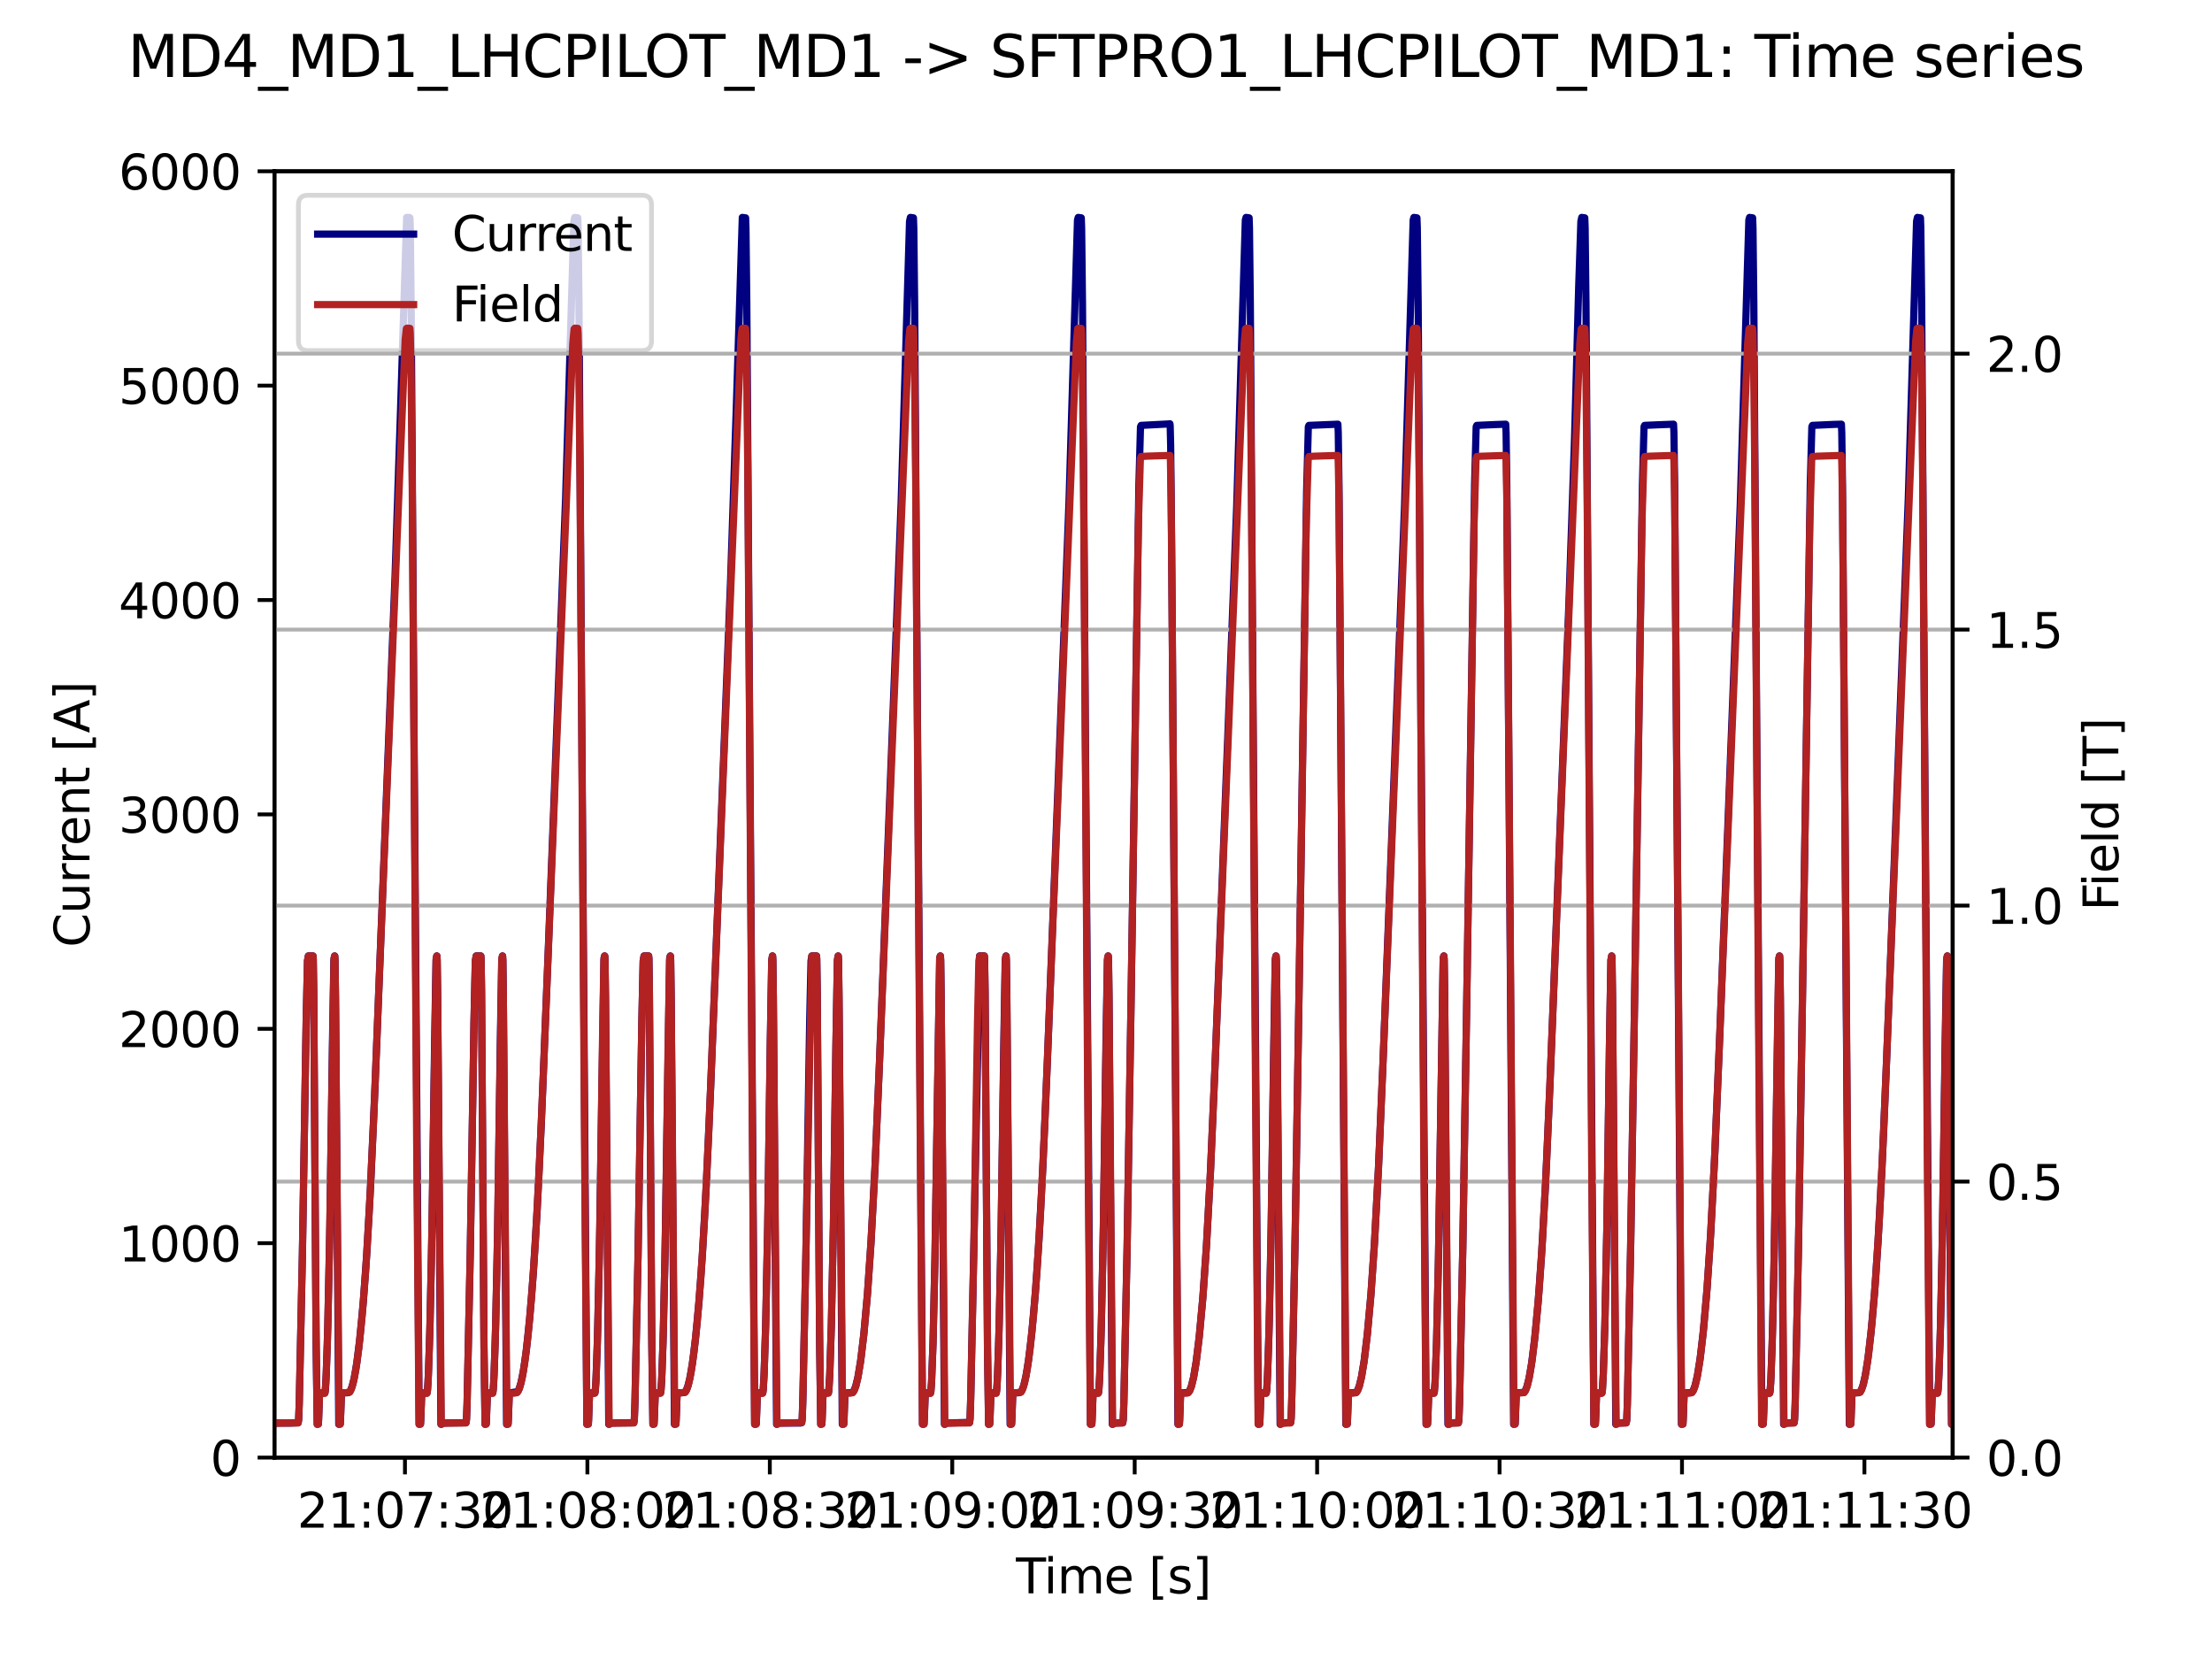 <?xml version="1.0" encoding="utf-8" standalone="no"?>
<!DOCTYPE svg PUBLIC "-//W3C//DTD SVG 1.1//EN"
  "http://www.w3.org/Graphics/SVG/1.1/DTD/svg11.dtd">
<svg xmlns:xlink="http://www.w3.org/1999/xlink" width="460.8pt" height="345.6pt" viewBox="0 0 460.8 345.6" xmlns="http://www.w3.org/2000/svg" version="1.1">
 <defs>
  <style type="text/css">*{stroke-linejoin: round; stroke-linecap: butt}</style>
 </defs>
 <g id="figure_1">
  <g id="patch_1">
   <path d="M 0 345.6 
L 460.8 345.6 
L 460.8 0 
L 0 0 
z
" style="fill: #ffffff"/>
  </g>
  <g id="axes_1">
   <g id="patch_2">
    <path d="M 57.17 303.64 
L 406.78 303.64 
L 406.78 35.676 
L 57.17 35.676 
z
" style="fill: #ffffff"/>
   </g>
   <g id="matplotlib.axis_1">
    <g id="xtick_1">
     <g id="line2d_1">
      <defs>
       <path id="mddde6c30f5" d="M 0 0 
L 0 3.5 
" style="stroke: #000000; stroke-width: 0.8"/>
      </defs>
      <g>
       <use xlink:href="#mddde6c30f5" x="84.362" y="303.64" style="stroke: #000000; stroke-width: 0.8"/>
      </g>
     </g>
     <g id="text_1">
      <!-- 21:07:30 -->
      <g transform="translate(61.905 318.238) scale(0.1 -0.1)">
       <defs>
        <path id="DejaVuSans-32" d="M 1228 531 
L 3431 531 
L 3431 0 
L 469 0 
L 469 531 
Q 828 903 1448 1529 
Q 2069 2156 2228 2338 
Q 2531 2678 2651 2914 
Q 2772 3150 2772 3378 
Q 2772 3750 2511 3984 
Q 2250 4219 1831 4219 
Q 1534 4219 1204 4116 
Q 875 4013 500 3803 
L 500 4441 
Q 881 4594 1212 4672 
Q 1544 4750 1819 4750 
Q 2544 4750 2975 4387 
Q 3406 4025 3406 3419 
Q 3406 3131 3298 2873 
Q 3191 2616 2906 2266 
Q 2828 2175 2409 1742 
Q 1991 1309 1228 531 
z
" transform="scale(0.016)"/>
        <path id="DejaVuSans-31" d="M 794 531 
L 1825 531 
L 1825 4091 
L 703 3866 
L 703 4441 
L 1819 4666 
L 2450 4666 
L 2450 531 
L 3481 531 
L 3481 0 
L 794 0 
L 794 531 
z
" transform="scale(0.016)"/>
        <path id="DejaVuSans-3a" d="M 750 794 
L 1409 794 
L 1409 0 
L 750 0 
L 750 794 
z
M 750 3309 
L 1409 3309 
L 1409 2516 
L 750 2516 
L 750 3309 
z
" transform="scale(0.016)"/>
        <path id="DejaVuSans-30" d="M 2034 4250 
Q 1547 4250 1301 3770 
Q 1056 3291 1056 2328 
Q 1056 1369 1301 889 
Q 1547 409 2034 409 
Q 2525 409 2770 889 
Q 3016 1369 3016 2328 
Q 3016 3291 2770 3770 
Q 2525 4250 2034 4250 
z
M 2034 4750 
Q 2819 4750 3233 4129 
Q 3647 3509 3647 2328 
Q 3647 1150 3233 529 
Q 2819 -91 2034 -91 
Q 1250 -91 836 529 
Q 422 1150 422 2328 
Q 422 3509 836 4129 
Q 1250 4750 2034 4750 
z
" transform="scale(0.016)"/>
        <path id="DejaVuSans-37" d="M 525 4666 
L 3525 4666 
L 3525 4397 
L 1831 0 
L 1172 0 
L 2766 4134 
L 525 4134 
L 525 4666 
z
" transform="scale(0.016)"/>
        <path id="DejaVuSans-33" d="M 2597 2516 
Q 3050 2419 3304 2112 
Q 3559 1806 3559 1356 
Q 3559 666 3084 287 
Q 2609 -91 1734 -91 
Q 1441 -91 1130 -33 
Q 819 25 488 141 
L 488 750 
Q 750 597 1062 519 
Q 1375 441 1716 441 
Q 2309 441 2620 675 
Q 2931 909 2931 1356 
Q 2931 1769 2642 2001 
Q 2353 2234 1838 2234 
L 1294 2234 
L 1294 2753 
L 1863 2753 
Q 2328 2753 2575 2939 
Q 2822 3125 2822 3475 
Q 2822 3834 2567 4026 
Q 2313 4219 1838 4219 
Q 1578 4219 1281 4162 
Q 984 4106 628 3988 
L 628 4550 
Q 988 4650 1302 4700 
Q 1616 4750 1894 4750 
Q 2613 4750 3031 4423 
Q 3450 4097 3450 3541 
Q 3450 3153 3228 2886 
Q 3006 2619 2597 2516 
z
" transform="scale(0.016)"/>
       </defs>
       <use xlink:href="#DejaVuSans-32"/>
       <use xlink:href="#DejaVuSans-31" x="63.623"/>
       <use xlink:href="#DejaVuSans-3a" x="127.246"/>
       <use xlink:href="#DejaVuSans-30" x="160.938"/>
       <use xlink:href="#DejaVuSans-37" x="224.561"/>
       <use xlink:href="#DejaVuSans-3a" x="288.184"/>
       <use xlink:href="#DejaVuSans-33" x="321.875"/>
       <use xlink:href="#DejaVuSans-30" x="385.498"/>
      </g>
     </g>
    </g>
    <g id="xtick_2">
     <g id="line2d_2">
      <g>
       <use xlink:href="#mddde6c30f5" x="122.366" y="303.64" style="stroke: #000000; stroke-width: 0.8"/>
      </g>
     </g>
     <g id="text_2">
      <!-- 21:08:00 -->
      <g transform="translate(99.909 318.238) scale(0.1 -0.1)">
       <defs>
        <path id="DejaVuSans-38" d="M 2034 2216 
Q 1584 2216 1326 1975 
Q 1069 1734 1069 1313 
Q 1069 891 1326 650 
Q 1584 409 2034 409 
Q 2484 409 2743 651 
Q 3003 894 3003 1313 
Q 3003 1734 2745 1975 
Q 2488 2216 2034 2216 
z
M 1403 2484 
Q 997 2584 770 2862 
Q 544 3141 544 3541 
Q 544 4100 942 4425 
Q 1341 4750 2034 4750 
Q 2731 4750 3128 4425 
Q 3525 4100 3525 3541 
Q 3525 3141 3298 2862 
Q 3072 2584 2669 2484 
Q 3125 2378 3379 2068 
Q 3634 1759 3634 1313 
Q 3634 634 3220 271 
Q 2806 -91 2034 -91 
Q 1263 -91 848 271 
Q 434 634 434 1313 
Q 434 1759 690 2068 
Q 947 2378 1403 2484 
z
M 1172 3481 
Q 1172 3119 1398 2916 
Q 1625 2713 2034 2713 
Q 2441 2713 2670 2916 
Q 2900 3119 2900 3481 
Q 2900 3844 2670 4047 
Q 2441 4250 2034 4250 
Q 1625 4250 1398 4047 
Q 1172 3844 1172 3481 
z
" transform="scale(0.016)"/>
       </defs>
       <use xlink:href="#DejaVuSans-32"/>
       <use xlink:href="#DejaVuSans-31" x="63.623"/>
       <use xlink:href="#DejaVuSans-3a" x="127.246"/>
       <use xlink:href="#DejaVuSans-30" x="160.938"/>
       <use xlink:href="#DejaVuSans-38" x="224.561"/>
       <use xlink:href="#DejaVuSans-3a" x="288.184"/>
       <use xlink:href="#DejaVuSans-30" x="321.875"/>
       <use xlink:href="#DejaVuSans-30" x="385.498"/>
      </g>
     </g>
    </g>
    <g id="xtick_3">
     <g id="line2d_3">
      <g>
       <use xlink:href="#mddde6c30f5" x="160.369" y="303.64" style="stroke: #000000; stroke-width: 0.8"/>
      </g>
     </g>
     <g id="text_3">
      <!-- 21:08:30 -->
      <g transform="translate(137.913 318.238) scale(0.1 -0.1)">
       <use xlink:href="#DejaVuSans-32"/>
       <use xlink:href="#DejaVuSans-31" x="63.623"/>
       <use xlink:href="#DejaVuSans-3a" x="127.246"/>
       <use xlink:href="#DejaVuSans-30" x="160.938"/>
       <use xlink:href="#DejaVuSans-38" x="224.561"/>
       <use xlink:href="#DejaVuSans-3a" x="288.184"/>
       <use xlink:href="#DejaVuSans-33" x="321.875"/>
       <use xlink:href="#DejaVuSans-30" x="385.498"/>
      </g>
     </g>
    </g>
    <g id="xtick_4">
     <g id="line2d_4">
      <g>
       <use xlink:href="#mddde6c30f5" x="198.373" y="303.64" style="stroke: #000000; stroke-width: 0.8"/>
      </g>
     </g>
     <g id="text_4">
      <!-- 21:09:00 -->
      <g transform="translate(175.917 318.238) scale(0.1 -0.1)">
       <defs>
        <path id="DejaVuSans-39" d="M 703 97 
L 703 672 
Q 941 559 1184 500 
Q 1428 441 1663 441 
Q 2288 441 2617 861 
Q 2947 1281 2994 2138 
Q 2813 1869 2534 1725 
Q 2256 1581 1919 1581 
Q 1219 1581 811 2004 
Q 403 2428 403 3163 
Q 403 3881 828 4315 
Q 1253 4750 1959 4750 
Q 2769 4750 3195 4129 
Q 3622 3509 3622 2328 
Q 3622 1225 3098 567 
Q 2575 -91 1691 -91 
Q 1453 -91 1209 -44 
Q 966 3 703 97 
z
M 1959 2075 
Q 2384 2075 2632 2365 
Q 2881 2656 2881 3163 
Q 2881 3666 2632 3958 
Q 2384 4250 1959 4250 
Q 1534 4250 1286 3958 
Q 1038 3666 1038 3163 
Q 1038 2656 1286 2365 
Q 1534 2075 1959 2075 
z
" transform="scale(0.016)"/>
       </defs>
       <use xlink:href="#DejaVuSans-32"/>
       <use xlink:href="#DejaVuSans-31" x="63.623"/>
       <use xlink:href="#DejaVuSans-3a" x="127.246"/>
       <use xlink:href="#DejaVuSans-30" x="160.938"/>
       <use xlink:href="#DejaVuSans-39" x="224.561"/>
       <use xlink:href="#DejaVuSans-3a" x="288.184"/>
       <use xlink:href="#DejaVuSans-30" x="321.875"/>
       <use xlink:href="#DejaVuSans-30" x="385.498"/>
      </g>
     </g>
    </g>
    <g id="xtick_5">
     <g id="line2d_5">
      <g>
       <use xlink:href="#mddde6c30f5" x="236.377" y="303.64" style="stroke: #000000; stroke-width: 0.8"/>
      </g>
     </g>
     <g id="text_5">
      <!-- 21:09:30 -->
      <g transform="translate(213.921 318.238) scale(0.1 -0.1)">
       <use xlink:href="#DejaVuSans-32"/>
       <use xlink:href="#DejaVuSans-31" x="63.623"/>
       <use xlink:href="#DejaVuSans-3a" x="127.246"/>
       <use xlink:href="#DejaVuSans-30" x="160.938"/>
       <use xlink:href="#DejaVuSans-39" x="224.561"/>
       <use xlink:href="#DejaVuSans-3a" x="288.184"/>
       <use xlink:href="#DejaVuSans-33" x="321.875"/>
       <use xlink:href="#DejaVuSans-30" x="385.498"/>
      </g>
     </g>
    </g>
    <g id="xtick_6">
     <g id="line2d_6">
      <g>
       <use xlink:href="#mddde6c30f5" x="274.381" y="303.64" style="stroke: #000000; stroke-width: 0.8"/>
      </g>
     </g>
     <g id="text_6">
      <!-- 21:10:00 -->
      <g transform="translate(251.925 318.238) scale(0.1 -0.1)">
       <use xlink:href="#DejaVuSans-32"/>
       <use xlink:href="#DejaVuSans-31" x="63.623"/>
       <use xlink:href="#DejaVuSans-3a" x="127.246"/>
       <use xlink:href="#DejaVuSans-31" x="160.938"/>
       <use xlink:href="#DejaVuSans-30" x="224.561"/>
       <use xlink:href="#DejaVuSans-3a" x="288.184"/>
       <use xlink:href="#DejaVuSans-30" x="321.875"/>
       <use xlink:href="#DejaVuSans-30" x="385.498"/>
      </g>
     </g>
    </g>
    <g id="xtick_7">
     <g id="line2d_7">
      <g>
       <use xlink:href="#mddde6c30f5" x="312.385" y="303.64" style="stroke: #000000; stroke-width: 0.8"/>
      </g>
     </g>
     <g id="text_7">
      <!-- 21:10:30 -->
      <g transform="translate(289.929 318.238) scale(0.1 -0.1)">
       <use xlink:href="#DejaVuSans-32"/>
       <use xlink:href="#DejaVuSans-31" x="63.623"/>
       <use xlink:href="#DejaVuSans-3a" x="127.246"/>
       <use xlink:href="#DejaVuSans-31" x="160.938"/>
       <use xlink:href="#DejaVuSans-30" x="224.561"/>
       <use xlink:href="#DejaVuSans-3a" x="288.184"/>
       <use xlink:href="#DejaVuSans-33" x="321.875"/>
       <use xlink:href="#DejaVuSans-30" x="385.498"/>
      </g>
     </g>
    </g>
    <g id="xtick_8">
     <g id="line2d_8">
      <g>
       <use xlink:href="#mddde6c30f5" x="350.389" y="303.64" style="stroke: #000000; stroke-width: 0.8"/>
      </g>
     </g>
     <g id="text_8">
      <!-- 21:11:00 -->
      <g transform="translate(327.932 318.238) scale(0.1 -0.1)">
       <use xlink:href="#DejaVuSans-32"/>
       <use xlink:href="#DejaVuSans-31" x="63.623"/>
       <use xlink:href="#DejaVuSans-3a" x="127.246"/>
       <use xlink:href="#DejaVuSans-31" x="160.938"/>
       <use xlink:href="#DejaVuSans-31" x="224.561"/>
       <use xlink:href="#DejaVuSans-3a" x="288.184"/>
       <use xlink:href="#DejaVuSans-30" x="321.875"/>
       <use xlink:href="#DejaVuSans-30" x="385.498"/>
      </g>
     </g>
    </g>
    <g id="xtick_9">
     <g id="line2d_9">
      <g>
       <use xlink:href="#mddde6c30f5" x="388.392" y="303.64" style="stroke: #000000; stroke-width: 0.8"/>
      </g>
     </g>
     <g id="text_9">
      <!-- 21:11:30 -->
      <g transform="translate(365.936 318.238) scale(0.1 -0.1)">
       <use xlink:href="#DejaVuSans-32"/>
       <use xlink:href="#DejaVuSans-31" x="63.623"/>
       <use xlink:href="#DejaVuSans-3a" x="127.246"/>
       <use xlink:href="#DejaVuSans-31" x="160.938"/>
       <use xlink:href="#DejaVuSans-31" x="224.561"/>
       <use xlink:href="#DejaVuSans-3a" x="288.184"/>
       <use xlink:href="#DejaVuSans-33" x="321.875"/>
       <use xlink:href="#DejaVuSans-30" x="385.498"/>
      </g>
     </g>
    </g>
    <g id="text_10">
     <!-- Time [s] -->
     <g transform="translate(211.646 331.917) scale(0.1 -0.1)">
      <defs>
       <path id="DejaVuSans-54" d="M -19 4666 
L 3928 4666 
L 3928 4134 
L 2272 4134 
L 2272 0 
L 1638 0 
L 1638 4134 
L -19 4134 
L -19 4666 
z
" transform="scale(0.016)"/>
       <path id="DejaVuSans-69" d="M 603 3500 
L 1178 3500 
L 1178 0 
L 603 0 
L 603 3500 
z
M 603 4863 
L 1178 4863 
L 1178 4134 
L 603 4134 
L 603 4863 
z
" transform="scale(0.016)"/>
       <path id="DejaVuSans-6d" d="M 3328 2828 
Q 3544 3216 3844 3400 
Q 4144 3584 4550 3584 
Q 5097 3584 5394 3201 
Q 5691 2819 5691 2113 
L 5691 0 
L 5113 0 
L 5113 2094 
Q 5113 2597 4934 2840 
Q 4756 3084 4391 3084 
Q 3944 3084 3684 2787 
Q 3425 2491 3425 1978 
L 3425 0 
L 2847 0 
L 2847 2094 
Q 2847 2600 2669 2842 
Q 2491 3084 2119 3084 
Q 1678 3084 1418 2786 
Q 1159 2488 1159 1978 
L 1159 0 
L 581 0 
L 581 3500 
L 1159 3500 
L 1159 2956 
Q 1356 3278 1631 3431 
Q 1906 3584 2284 3584 
Q 2666 3584 2933 3390 
Q 3200 3197 3328 2828 
z
" transform="scale(0.016)"/>
       <path id="DejaVuSans-65" d="M 3597 1894 
L 3597 1613 
L 953 1613 
Q 991 1019 1311 708 
Q 1631 397 2203 397 
Q 2534 397 2845 478 
Q 3156 559 3463 722 
L 3463 178 
Q 3153 47 2828 -22 
Q 2503 -91 2169 -91 
Q 1331 -91 842 396 
Q 353 884 353 1716 
Q 353 2575 817 3079 
Q 1281 3584 2069 3584 
Q 2775 3584 3186 3129 
Q 3597 2675 3597 1894 
z
M 3022 2063 
Q 3016 2534 2758 2815 
Q 2500 3097 2075 3097 
Q 1594 3097 1305 2825 
Q 1016 2553 972 2059 
L 3022 2063 
z
" transform="scale(0.016)"/>
       <path id="DejaVuSans-20" transform="scale(0.016)"/>
       <path id="DejaVuSans-5b" d="M 550 4863 
L 1875 4863 
L 1875 4416 
L 1125 4416 
L 1125 -397 
L 1875 -397 
L 1875 -844 
L 550 -844 
L 550 4863 
z
" transform="scale(0.016)"/>
       <path id="DejaVuSans-73" d="M 2834 3397 
L 2834 2853 
Q 2591 2978 2328 3040 
Q 2066 3103 1784 3103 
Q 1356 3103 1142 2972 
Q 928 2841 928 2578 
Q 928 2378 1081 2264 
Q 1234 2150 1697 2047 
L 1894 2003 
Q 2506 1872 2764 1633 
Q 3022 1394 3022 966 
Q 3022 478 2636 193 
Q 2250 -91 1575 -91 
Q 1294 -91 989 -36 
Q 684 19 347 128 
L 347 722 
Q 666 556 975 473 
Q 1284 391 1588 391 
Q 1994 391 2212 530 
Q 2431 669 2431 922 
Q 2431 1156 2273 1281 
Q 2116 1406 1581 1522 
L 1381 1569 
Q 847 1681 609 1914 
Q 372 2147 372 2553 
Q 372 3047 722 3315 
Q 1072 3584 1716 3584 
Q 2034 3584 2315 3537 
Q 2597 3491 2834 3397 
z
" transform="scale(0.016)"/>
       <path id="DejaVuSans-5d" d="M 1947 4863 
L 1947 -844 
L 622 -844 
L 622 -397 
L 1369 -397 
L 1369 4416 
L 622 4416 
L 622 4863 
L 1947 4863 
z
" transform="scale(0.016)"/>
      </defs>
      <use xlink:href="#DejaVuSans-54"/>
      <use xlink:href="#DejaVuSans-69" x="57.959"/>
      <use xlink:href="#DejaVuSans-6d" x="85.742"/>
      <use xlink:href="#DejaVuSans-65" x="183.154"/>
      <use xlink:href="#DejaVuSans-20" x="244.678"/>
      <use xlink:href="#DejaVuSans-5b" x="276.465"/>
      <use xlink:href="#DejaVuSans-73" x="315.479"/>
      <use xlink:href="#DejaVuSans-5d" x="367.578"/>
     </g>
    </g>
   </g>
   <g id="matplotlib.axis_2">
    <g id="ytick_1">
     <g id="line2d_10">
      <defs>
       <path id="m93a8bdf785" d="M 0 0 
L -3.5 0 
" style="stroke: #000000; stroke-width: 0.8"/>
      </defs>
      <g>
       <use xlink:href="#m93a8bdf785" x="57.17" y="303.64" style="stroke: #000000; stroke-width: 0.8"/>
      </g>
     </g>
     <g id="text_11">
      <!-- 0 -->
      <g transform="translate(43.807 307.439) scale(0.1 -0.1)">
       <use xlink:href="#DejaVuSans-30"/>
      </g>
     </g>
    </g>
    <g id="ytick_2">
     <g id="line2d_11">
      <g>
       <use xlink:href="#m93a8bdf785" x="57.17" y="258.979" style="stroke: #000000; stroke-width: 0.8"/>
      </g>
     </g>
     <g id="text_12">
      <!-- 1000 -->
      <g transform="translate(24.72 262.779) scale(0.1 -0.1)">
       <use xlink:href="#DejaVuSans-31"/>
       <use xlink:href="#DejaVuSans-30" x="63.623"/>
       <use xlink:href="#DejaVuSans-30" x="127.246"/>
       <use xlink:href="#DejaVuSans-30" x="190.869"/>
      </g>
     </g>
    </g>
    <g id="ytick_3">
     <g id="line2d_12">
      <g>
       <use xlink:href="#m93a8bdf785" x="57.17" y="214.319" style="stroke: #000000; stroke-width: 0.8"/>
      </g>
     </g>
     <g id="text_13">
      <!-- 2000 -->
      <g transform="translate(24.72 218.118) scale(0.1 -0.1)">
       <use xlink:href="#DejaVuSans-32"/>
       <use xlink:href="#DejaVuSans-30" x="63.623"/>
       <use xlink:href="#DejaVuSans-30" x="127.246"/>
       <use xlink:href="#DejaVuSans-30" x="190.869"/>
      </g>
     </g>
    </g>
    <g id="ytick_4">
     <g id="line2d_13">
      <g>
       <use xlink:href="#m93a8bdf785" x="57.17" y="169.658" style="stroke: #000000; stroke-width: 0.8"/>
      </g>
     </g>
     <g id="text_14">
      <!-- 3000 -->
      <g transform="translate(24.72 173.457) scale(0.1 -0.1)">
       <use xlink:href="#DejaVuSans-33"/>
       <use xlink:href="#DejaVuSans-30" x="63.623"/>
       <use xlink:href="#DejaVuSans-30" x="127.246"/>
       <use xlink:href="#DejaVuSans-30" x="190.869"/>
      </g>
     </g>
    </g>
    <g id="ytick_5">
     <g id="line2d_14">
      <g>
       <use xlink:href="#m93a8bdf785" x="57.17" y="124.997" style="stroke: #000000; stroke-width: 0.8"/>
      </g>
     </g>
     <g id="text_15">
      <!-- 4000 -->
      <g transform="translate(24.72 128.797) scale(0.1 -0.1)">
       <defs>
        <path id="DejaVuSans-34" d="M 2419 4116 
L 825 1625 
L 2419 1625 
L 2419 4116 
z
M 2253 4666 
L 3047 4666 
L 3047 1625 
L 3713 1625 
L 3713 1100 
L 3047 1100 
L 3047 0 
L 2419 0 
L 2419 1100 
L 313 1100 
L 313 1709 
L 2253 4666 
z
" transform="scale(0.016)"/>
       </defs>
       <use xlink:href="#DejaVuSans-34"/>
       <use xlink:href="#DejaVuSans-30" x="63.623"/>
       <use xlink:href="#DejaVuSans-30" x="127.246"/>
       <use xlink:href="#DejaVuSans-30" x="190.869"/>
      </g>
     </g>
    </g>
    <g id="ytick_6">
     <g id="line2d_15">
      <g>
       <use xlink:href="#m93a8bdf785" x="57.17" y="80.337" style="stroke: #000000; stroke-width: 0.8"/>
      </g>
     </g>
     <g id="text_16">
      <!-- 5000 -->
      <g transform="translate(24.72 84.136) scale(0.1 -0.1)">
       <defs>
        <path id="DejaVuSans-35" d="M 691 4666 
L 3169 4666 
L 3169 4134 
L 1269 4134 
L 1269 2991 
Q 1406 3038 1543 3061 
Q 1681 3084 1819 3084 
Q 2600 3084 3056 2656 
Q 3513 2228 3513 1497 
Q 3513 744 3044 326 
Q 2575 -91 1722 -91 
Q 1428 -91 1123 -41 
Q 819 9 494 109 
L 494 744 
Q 775 591 1075 516 
Q 1375 441 1709 441 
Q 2250 441 2565 725 
Q 2881 1009 2881 1497 
Q 2881 1984 2565 2268 
Q 2250 2553 1709 2553 
Q 1456 2553 1204 2497 
Q 953 2441 691 2322 
L 691 4666 
z
" transform="scale(0.016)"/>
       </defs>
       <use xlink:href="#DejaVuSans-35"/>
       <use xlink:href="#DejaVuSans-30" x="63.623"/>
       <use xlink:href="#DejaVuSans-30" x="127.246"/>
       <use xlink:href="#DejaVuSans-30" x="190.869"/>
      </g>
     </g>
    </g>
    <g id="ytick_7">
     <g id="line2d_16">
      <g>
       <use xlink:href="#m93a8bdf785" x="57.17" y="35.676" style="stroke: #000000; stroke-width: 0.8"/>
      </g>
     </g>
     <g id="text_17">
      <!-- 6000 -->
      <g transform="translate(24.72 39.475) scale(0.1 -0.1)">
       <defs>
        <path id="DejaVuSans-36" d="M 2113 2584 
Q 1688 2584 1439 2293 
Q 1191 2003 1191 1497 
Q 1191 994 1439 701 
Q 1688 409 2113 409 
Q 2538 409 2786 701 
Q 3034 994 3034 1497 
Q 3034 2003 2786 2293 
Q 2538 2584 2113 2584 
z
M 3366 4563 
L 3366 3988 
Q 3128 4100 2886 4159 
Q 2644 4219 2406 4219 
Q 1781 4219 1451 3797 
Q 1122 3375 1075 2522 
Q 1259 2794 1537 2939 
Q 1816 3084 2150 3084 
Q 2853 3084 3261 2657 
Q 3669 2231 3669 1497 
Q 3669 778 3244 343 
Q 2819 -91 2113 -91 
Q 1303 -91 875 529 
Q 447 1150 447 2328 
Q 447 3434 972 4092 
Q 1497 4750 2381 4750 
Q 2619 4750 2861 4703 
Q 3103 4656 3366 4563 
z
" transform="scale(0.016)"/>
       </defs>
       <use xlink:href="#DejaVuSans-36"/>
       <use xlink:href="#DejaVuSans-30" x="63.623"/>
       <use xlink:href="#DejaVuSans-30" x="127.246"/>
       <use xlink:href="#DejaVuSans-30" x="190.869"/>
      </g>
     </g>
    </g>
    <g id="text_18">
     <!-- Current [A] -->
     <g transform="translate(18.64 197.346) rotate(-90) scale(0.1 -0.1)">
      <defs>
       <path id="DejaVuSans-43" d="M 4122 4306 
L 4122 3641 
Q 3803 3938 3442 4084 
Q 3081 4231 2675 4231 
Q 1875 4231 1450 3742 
Q 1025 3253 1025 2328 
Q 1025 1406 1450 917 
Q 1875 428 2675 428 
Q 3081 428 3442 575 
Q 3803 722 4122 1019 
L 4122 359 
Q 3791 134 3420 21 
Q 3050 -91 2638 -91 
Q 1578 -91 968 557 
Q 359 1206 359 2328 
Q 359 3453 968 4101 
Q 1578 4750 2638 4750 
Q 3056 4750 3426 4639 
Q 3797 4528 4122 4306 
z
" transform="scale(0.016)"/>
       <path id="DejaVuSans-75" d="M 544 1381 
L 544 3500 
L 1119 3500 
L 1119 1403 
Q 1119 906 1312 657 
Q 1506 409 1894 409 
Q 2359 409 2629 706 
Q 2900 1003 2900 1516 
L 2900 3500 
L 3475 3500 
L 3475 0 
L 2900 0 
L 2900 538 
Q 2691 219 2414 64 
Q 2138 -91 1772 -91 
Q 1169 -91 856 284 
Q 544 659 544 1381 
z
M 1991 3584 
L 1991 3584 
z
" transform="scale(0.016)"/>
       <path id="DejaVuSans-72" d="M 2631 2963 
Q 2534 3019 2420 3045 
Q 2306 3072 2169 3072 
Q 1681 3072 1420 2755 
Q 1159 2438 1159 1844 
L 1159 0 
L 581 0 
L 581 3500 
L 1159 3500 
L 1159 2956 
Q 1341 3275 1631 3429 
Q 1922 3584 2338 3584 
Q 2397 3584 2469 3576 
Q 2541 3569 2628 3553 
L 2631 2963 
z
" transform="scale(0.016)"/>
       <path id="DejaVuSans-6e" d="M 3513 2113 
L 3513 0 
L 2938 0 
L 2938 2094 
Q 2938 2591 2744 2837 
Q 2550 3084 2163 3084 
Q 1697 3084 1428 2787 
Q 1159 2491 1159 1978 
L 1159 0 
L 581 0 
L 581 3500 
L 1159 3500 
L 1159 2956 
Q 1366 3272 1645 3428 
Q 1925 3584 2291 3584 
Q 2894 3584 3203 3211 
Q 3513 2838 3513 2113 
z
" transform="scale(0.016)"/>
       <path id="DejaVuSans-74" d="M 1172 4494 
L 1172 3500 
L 2356 3500 
L 2356 3053 
L 1172 3053 
L 1172 1153 
Q 1172 725 1289 603 
Q 1406 481 1766 481 
L 2356 481 
L 2356 0 
L 1766 0 
Q 1100 0 847 248 
Q 594 497 594 1153 
L 594 3053 
L 172 3053 
L 172 3500 
L 594 3500 
L 594 4494 
L 1172 4494 
z
" transform="scale(0.016)"/>
       <path id="DejaVuSans-41" d="M 2188 4044 
L 1331 1722 
L 3047 1722 
L 2188 4044 
z
M 1831 4666 
L 2547 4666 
L 4325 0 
L 3669 0 
L 3244 1197 
L 1141 1197 
L 716 0 
L 50 0 
L 1831 4666 
z
" transform="scale(0.016)"/>
      </defs>
      <use xlink:href="#DejaVuSans-43"/>
      <use xlink:href="#DejaVuSans-75" x="69.824"/>
      <use xlink:href="#DejaVuSans-72" x="133.203"/>
      <use xlink:href="#DejaVuSans-72" x="172.566"/>
      <use xlink:href="#DejaVuSans-65" x="211.43"/>
      <use xlink:href="#DejaVuSans-6e" x="272.953"/>
      <use xlink:href="#DejaVuSans-74" x="336.332"/>
      <use xlink:href="#DejaVuSans-20" x="375.541"/>
      <use xlink:href="#DejaVuSans-5b" x="407.328"/>
      <use xlink:href="#DejaVuSans-41" x="446.342"/>
      <use xlink:href="#DejaVuSans-5d" x="514.75"/>
     </g>
    </g>
   </g>
   <g id="line2d_17">
    <path d="M 57.17 296.685 
L 57.55 296.444 
L 60.54 296.443 
L 62.11 296.385 
L 62.212 295.737 
L 62.339 292.385 
L 62.997 261.193 
L 63.783 212.685 
L 64.061 200.128 
L 64.239 199.139 
L 65.201 199.145 
L 65.252 199.709 
L 65.353 206.487 
L 65.86 280.575 
L 66.088 296.694 
L 66.316 296.651 
L 66.367 295.79 
L 66.57 290.187 
L 67.684 290.147 
L 67.786 289.469 
L 67.963 286.325 
L 68.292 276.138 
L 68.723 255.219 
L 69.255 217.487 
L 69.559 199.995 
L 69.711 199.139 
L 69.737 199.165 
L 69.787 200.025 
L 69.889 207.624 
L 70.573 296.695 
L 70.674 296.686 
L 70.877 296.65 
L 70.927 295.79 
L 71.13 290.178 
L 72.372 290.138 
L 72.726 290.056 
L 73.005 289.691 
L 73.36 288.801 
L 73.79 287.081 
L 74.322 283.987 
L 74.956 278.908 
L 75.691 271.117 
L 76.4 261.285 
L 77.211 246.817 
L 78.123 226.421 
L 82.303 119.9 
L 83.443 85.359 
L 84.71 45.293 
L 85.242 45.293 
L 85.394 45.38 
L 85.47 47.491 
L 85.648 63.199 
L 86.23 150.025 
L 87.32 296.692 
L 87.37 296.69 
L 87.598 296.65 
L 87.649 295.795 
L 87.852 290.187 
L 88.84 290.189 
L 88.967 290.146 
L 89.068 289.468 
L 89.245 286.325 
L 89.575 276.138 
L 90.005 255.219 
L 90.537 217.487 
L 90.841 199.992 
L 90.993 199.139 
L 91.019 199.166 
L 91.069 200.023 
L 91.171 207.631 
L 91.855 296.696 
L 91.956 296.687 
L 92.184 296.573 
L 92.336 296.443 
L 97.074 296.385 
L 97.175 295.737 
L 97.302 292.385 
L 97.961 261.194 
L 98.746 212.685 
L 99.025 200.128 
L 99.202 199.14 
L 100.165 199.145 
L 100.216 199.71 
L 100.317 206.482 
L 100.824 280.574 
L 101.052 296.695 
L 101.28 296.649 
L 101.33 295.799 
L 101.533 290.185 
L 102.42 290.189 
L 102.648 290.146 
L 102.749 289.469 
L 102.927 286.325 
L 103.256 276.138 
L 103.687 255.219 
L 104.219 217.487 
L 104.523 199.994 
L 104.675 199.138 
L 104.7 199.167 
L 104.751 200.023 
L 104.852 207.63 
L 105.536 296.696 
L 105.638 296.687 
L 105.84 296.648 
L 105.891 295.796 
L 106.094 290.177 
L 107.816 289.927 
L 108.12 289.368 
L 108.526 288.079 
L 109.033 285.594 
L 109.641 281.33 
L 110.35 274.59 
L 111.11 265.1 
L 111.896 252.179 
L 112.782 233.703 
L 114.252 197.016 
L 117.824 103.93 
L 118.762 72.545 
L 119.547 46.105 
L 119.724 45.291 
L 120.358 45.38 
L 120.434 47.492 
L 120.611 63.199 
L 121.194 150.025 
L 122.258 296.693 
L 122.334 296.69 
L 122.562 296.651 
L 122.613 295.788 
L 122.815 290.187 
L 123.905 290.185 
L 123.981 289.913 
L 124.133 287.954 
L 124.437 279.809 
L 124.842 262.265 
L 125.349 229.609 
L 125.83 199.554 
L 125.957 199.138 
L 125.982 199.166 
L 126.033 200.024 
L 126.134 207.622 
L 126.818 296.696 
L 126.92 296.687 
L 127.148 296.573 
L 127.3 296.443 
L 132.038 296.386 
L 132.139 295.738 
L 132.266 292.386 
L 132.924 261.193 
L 133.71 212.685 
L 133.988 200.126 
L 134.166 199.141 
L 135.129 199.146 
L 135.179 199.711 
L 135.281 206.487 
L 135.787 280.573 
L 136.015 296.694 
L 136.243 296.651 
L 136.294 295.791 
L 136.497 290.186 
L 137.586 290.186 
L 137.662 289.914 
L 137.814 287.954 
L 138.118 279.809 
L 138.524 262.266 
L 139.03 229.608 
L 139.512 199.551 
L 139.638 199.139 
L 139.664 199.165 
L 139.714 200.027 
L 139.816 207.624 
L 140.5 296.696 
L 140.601 296.686 
L 140.804 296.651 
L 140.854 295.793 
L 141.057 290.178 
L 142.045 290.139 
L 142.653 290.057 
L 142.932 289.691 
L 143.287 288.801 
L 143.717 287.08 
L 144.249 283.986 
L 144.883 278.909 
L 145.618 271.118 
L 146.327 261.285 
L 147.138 246.817 
L 148.05 226.421 
L 152.205 120.597 
L 153.345 86.223 
L 154.637 45.293 
L 155.321 45.381 
L 155.397 47.491 
L 155.575 63.198 
L 156.157 150.023 
L 157.221 296.692 
L 157.297 296.689 
L 157.525 296.649 
L 157.576 295.789 
L 157.779 290.187 
L 158.894 290.145 
L 158.995 289.468 
L 159.172 286.325 
L 159.502 276.138 
L 159.932 255.219 
L 160.464 217.487 
L 160.768 199.993 
L 160.92 199.139 
L 160.946 199.167 
L 160.996 200.022 
L 161.098 207.627 
L 161.782 296.695 
L 161.883 296.686 
L 162.111 296.573 
L 162.263 296.443 
L 166.798 296.443 
L 167.001 296.386 
L 167.102 295.737 
L 167.229 292.385 
L 167.888 261.193 
L 168.673 212.685 
L 168.952 200.126 
L 169.129 199.14 
L 170.092 199.145 
L 170.143 199.711 
L 170.244 206.486 
L 170.751 280.574 
L 170.979 296.695 
L 171.207 296.65 
L 171.258 295.792 
L 171.46 290.185 
L 172.144 290.189 
L 172.575 290.146 
L 172.676 289.468 
L 172.854 286.325 
L 173.183 276.138 
L 173.614 255.219 
L 174.146 217.487 
L 174.45 199.995 
L 174.602 199.139 
L 174.627 199.167 
L 174.678 200.025 
L 174.779 207.631 
L 175.463 296.696 
L 175.565 296.686 
L 175.767 296.65 
L 175.818 295.791 
L 176.021 290.178 
L 176.958 290.138 
L 177.642 290.036 
L 177.921 289.644 
L 178.276 288.718 
L 178.732 286.832 
L 179.289 283.458 
L 179.948 277.955 
L 180.708 269.555 
L 181.443 258.834 
L 182.279 243.192 
L 183.241 220.686 
L 187.726 104.686 
L 188.663 73.513 
L 189.474 46.107 
L 189.651 45.293 
L 190.285 45.381 
L 190.361 47.491 
L 190.538 63.199 
L 191.121 150.024 
L 192.185 296.692 
L 192.261 296.689 
L 192.489 296.651 
L 192.54 295.789 
L 192.742 290.186 
L 193.832 290.185 
L 193.908 289.913 
L 194.06 287.954 
L 194.364 279.809 
L 194.769 262.265 
L 195.276 229.609 
L 195.757 199.553 
L 195.884 199.138 
L 195.909 199.166 
L 195.96 200.023 
L 196.061 207.624 
L 196.745 296.695 
L 196.847 296.686 
L 197.075 296.573 
L 197.227 296.444 
L 201.99 296.306 
L 202.091 295.368 
L 202.243 290.295 
L 202.927 257.037 
L 204.068 199.141 
L 205.056 199.146 
L 205.106 199.709 
L 205.208 206.484 
L 205.714 280.576 
L 205.942 296.696 
L 206.17 296.65 
L 206.221 295.799 
L 206.424 290.188 
L 207.539 290.146 
L 207.64 289.469 
L 207.817 286.325 
L 208.147 276.139 
L 208.577 255.219 
L 209.109 217.487 
L 209.413 199.995 
L 209.565 199.139 
L 209.591 199.165 
L 209.641 200.026 
L 209.743 207.63 
L 210.427 296.697 
L 210.528 296.687 
L 210.731 296.65 
L 210.782 295.791 
L 210.984 290.178 
L 212.15 290.138 
L 212.606 290.035 
L 212.884 289.643 
L 213.264 288.635 
L 213.72 286.704 
L 214.278 283.277 
L 214.937 277.712 
L 215.697 269.233 
L 216.431 258.414 
L 217.268 242.66 
L 218.23 220.047 
L 222.689 104.687 
L 223.627 73.514 
L 224.463 45.819 
L 224.615 45.292 
L 225.248 45.381 
L 225.324 47.491 
L 225.502 63.2 
L 226.084 150.023 
L 227.174 296.692 
L 227.225 296.689 
L 227.453 296.651 
L 227.503 295.788 
L 227.706 290.187 
L 228.821 290.146 
L 228.922 289.468 
L 229.099 286.326 
L 229.429 276.138 
L 229.859 255.219 
L 230.392 217.487 
L 230.696 199.995 
L 230.848 199.138 
L 230.873 199.167 
L 230.924 200.023 
L 231.025 207.623 
L 231.709 296.696 
L 231.81 296.687 
L 232.038 296.574 
L 232.19 296.449 
L 233.888 296.392 
L 233.989 295.744 
L 234.116 292.394 
L 234.8 259.828 
L 235.585 210.926 
L 237.258 100.938 
L 237.587 88.874 
L 237.714 88.614 
L 243.287 88.323 
L 243.718 88.279 
L 243.769 88.666 
L 243.87 92.745 
L 244.073 113.106 
L 245.39 296.697 
L 245.492 296.687 
L 245.694 296.65 
L 245.745 295.798 
L 245.948 290.18 
L 246.708 290.138 
L 247.544 290.057 
L 247.823 289.691 
L 248.177 288.801 
L 248.633 286.958 
L 249.165 283.813 
L 249.799 278.674 
L 250.559 270.503 
L 251.294 260.075 
L 252.13 244.765 
L 253.067 223.246 
L 257.628 105.439 
L 258.565 74.468 
L 259.426 45.819 
L 259.578 45.292 
L 260.212 45.381 
L 260.288 47.492 
L 260.465 63.199 
L 261.048 150.024 
L 262.137 296.693 
L 262.188 296.69 
L 262.416 296.65 
L 262.467 295.799 
L 262.669 290.187 
L 263.734 290.188 
L 263.784 290.145 
L 263.886 289.469 
L 264.063 286.325 
L 264.392 276.138 
L 264.823 255.219 
L 265.355 217.487 
L 265.659 199.994 
L 265.811 199.139 
L 265.836 199.166 
L 265.887 200.025 
L 265.988 207.633 
L 266.673 296.697 
L 266.774 296.687 
L 267.002 296.573 
L 267.154 296.449 
L 268.877 296.313 
L 268.978 295.372 
L 269.13 290.302 
L 269.814 257.045 
L 270.6 207.355 
L 272.196 102.247 
L 272.55 88.872 
L 272.677 88.616 
L 278.707 88.367 
L 278.783 90.137 
L 278.935 101.08 
L 279.315 152.547 
L 280.354 296.698 
L 280.43 296.69 
L 280.658 296.65 
L 280.709 295.79 
L 280.911 290.179 
L 281.773 290.138 
L 282.533 290.036 
L 282.811 289.643 
L 283.166 288.719 
L 283.622 286.832 
L 284.18 283.458 
L 284.838 277.956 
L 285.598 269.556 
L 286.333 258.834 
L 287.169 243.193 
L 288.132 220.687 
L 292.591 105.44 
L 293.529 74.467 
L 294.39 45.82 
L 294.542 45.292 
L 295.175 45.38 
L 295.251 47.491 
L 295.429 63.199 
L 296.011 150.024 
L 297.101 296.693 
L 297.152 296.689 
L 297.38 296.651 
L 297.43 295.796 
L 297.633 290.187 
L 298.722 290.185 
L 298.798 289.913 
L 298.95 287.954 
L 299.254 279.809 
L 299.66 262.265 
L 300.167 229.608 
L 300.648 199.553 
L 300.775 199.14 
L 300.8 199.167 
L 300.851 200.026 
L 300.952 207.625 
L 301.636 296.696 
L 301.737 296.686 
L 301.94 296.66 
L 302.117 296.449 
L 303.815 296.391 
L 303.916 295.743 
L 304.043 292.394 
L 304.727 259.829 
L 305.512 210.926 
L 307.185 100.938 
L 307.514 88.872 
L 307.641 88.616 
L 311.568 88.44 
L 313.671 88.366 
L 313.747 90.137 
L 313.899 101.08 
L 314.279 152.547 
L 315.317 296.696 
L 315.393 296.689 
L 315.621 296.649 
L 315.672 295.793 
L 315.875 290.176 
L 317.471 290.057 
L 317.75 289.69 
L 318.079 288.88 
L 318.51 287.201 
L 319.042 284.159 
L 319.675 279.141 
L 320.41 271.42 
L 321.119 261.681 
L 321.93 247.32 
L 322.842 227.046 
L 326.82 126.095 
L 328.011 91.278 
L 328.872 59.633 
L 329.328 46.106 
L 329.506 45.291 
L 330.139 45.381 
L 330.215 47.492 
L 330.392 63.199 
L 330.975 150.024 
L 332.039 296.693 
L 332.115 296.69 
L 332.343 296.649 
L 332.394 295.798 
L 332.597 290.186 
L 333.635 290.189 
L 333.711 290.145 
L 333.813 289.468 
L 333.99 286.325 
L 334.319 276.138 
L 334.75 255.218 
L 335.282 217.487 
L 335.586 199.994 
L 335.738 199.139 
L 335.763 199.166 
L 335.814 200.027 
L 335.916 207.629 
L 336.6 296.696 
L 336.701 296.687 
L 336.929 296.573 
L 337.081 296.45 
L 338.778 296.39 
L 338.88 295.744 
L 339.006 292.392 
L 339.691 259.828 
L 340.476 210.926 
L 342.148 100.938 
L 342.478 88.873 
L 342.604 88.614 
L 345.239 88.498 
L 348.634 88.366 
L 348.71 90.138 
L 348.862 101.08 
L 349.242 152.547 
L 350.281 296.697 
L 350.357 296.689 
L 350.585 296.65 
L 350.636 295.791 
L 350.838 290.178 
L 351.902 290.139 
L 352.46 290.036 
L 352.764 289.593 
L 353.144 288.549 
L 353.625 286.441 
L 354.208 282.718 
L 354.867 276.964 
L 355.627 268.245 
L 356.387 256.7 
L 357.248 239.954 
L 358.287 214.929 
L 362.518 105.44 
L 363.456 74.468 
L 364.317 45.819 
L 364.469 45.291 
L 365.102 45.381 
L 365.178 47.491 
L 365.356 63.199 
L 365.939 150.024 
L 367.028 296.692 
L 367.079 296.69 
L 367.307 296.65 
L 367.357 295.795 
L 367.56 290.187 
L 368.649 290.185 
L 368.725 289.913 
L 368.878 287.954 
L 369.182 279.809 
L 369.587 262.265 
L 370.094 229.609 
L 370.575 199.554 
L 370.702 199.139 
L 370.727 199.167 
L 370.778 200.023 
L 370.879 207.631 
L 371.563 296.696 
L 371.664 296.687 
L 371.892 296.573 
L 372.044 296.449 
L 373.742 296.391 
L 373.843 295.743 
L 373.97 292.393 
L 374.654 259.828 
L 375.439 210.925 
L 377.112 100.938 
L 377.441 88.875 
L 377.568 88.615 
L 382.078 88.408 
L 383.598 88.366 
L 383.674 90.135 
L 383.826 101.079 
L 384.206 152.547 
L 385.244 296.695 
L 385.32 296.688 
L 385.549 296.65 
L 385.599 295.791 
L 385.802 290.178 
L 387.069 290.139 
L 387.423 290.035 
L 387.702 289.644 
L 388.082 288.634 
L 388.538 286.703 
L 389.096 283.276 
L 389.754 277.711 
L 390.489 269.556 
L 391.224 258.835 
L 392.06 243.192 
L 392.997 221.326 
L 397.532 103.93 
L 398.47 72.545 
L 399.255 46.105 
L 399.433 45.292 
L 400.066 45.381 
L 400.142 47.491 
L 400.319 63.2 
L 400.902 150.026 
L 401.992 296.694 
L 402.042 296.689 
L 402.27 296.65 
L 402.321 295.791 
L 402.524 290.188 
L 403.638 290.146 
L 403.74 289.468 
L 403.917 286.325 
L 404.246 276.138 
L 404.677 255.219 
L 405.209 217.487 
L 405.513 199.995 
L 405.665 199.139 
L 405.691 199.167 
L 405.741 200.024 
L 405.843 207.623 
L 406.527 296.696 
L 406.628 296.686 
L 406.78 296.684 
L 406.78 296.684 
" clip-path="url(#p17ac38042d)" style="fill: none; stroke: #000080; stroke-width: 1.5; stroke-linecap: square"/>
   </g>
   <g id="patch_3">
    <path d="M 57.17 303.64 
L 57.17 35.676 
" style="fill: none; stroke: #000000; stroke-width: 0.8; stroke-linejoin: miter; stroke-linecap: square"/>
   </g>
   <g id="patch_4">
    <path d="M 406.78 303.64 
L 406.78 35.676 
" style="fill: none; stroke: #000000; stroke-width: 0.8; stroke-linejoin: miter; stroke-linecap: square"/>
   </g>
   <g id="patch_5">
    <path d="M 57.17 303.64 
L 406.78 303.64 
" style="fill: none; stroke: #000000; stroke-width: 0.8; stroke-linejoin: miter; stroke-linecap: square"/>
   </g>
   <g id="patch_6">
    <path d="M 57.17 35.676 
L 406.78 35.676 
" style="fill: none; stroke: #000000; stroke-width: 0.8; stroke-linejoin: miter; stroke-linecap: square"/>
   </g>
   <g id="legend_1">
    <g id="patch_7">
     <path d="M 64.17 73.032 
L 133.723 73.032 
Q 135.723 73.032 135.723 71.032 
L 135.723 42.676 
Q 135.723 40.676 133.723 40.676 
L 64.17 40.676 
Q 62.17 40.676 62.17 42.676 
L 62.17 71.032 
Q 62.17 73.032 64.17 73.032 
z
" style="fill: #ffffff; opacity: 0.8; stroke: #cccccc; stroke-linejoin: miter"/>
    </g>
    <g id="line2d_18">
     <path d="M 66.17 48.775 
L 76.17 48.775 
L 86.17 48.775 
" style="fill: none; stroke: #000080; stroke-width: 1.5; stroke-linecap: square"/>
    </g>
    <g id="text_19">
     <!-- Current -->
     <g transform="translate(94.17 52.275) scale(0.1 -0.1)">
      <use xlink:href="#DejaVuSans-43"/>
      <use xlink:href="#DejaVuSans-75" x="69.824"/>
      <use xlink:href="#DejaVuSans-72" x="133.203"/>
      <use xlink:href="#DejaVuSans-72" x="172.566"/>
      <use xlink:href="#DejaVuSans-65" x="211.43"/>
      <use xlink:href="#DejaVuSans-6e" x="272.953"/>
      <use xlink:href="#DejaVuSans-74" x="336.332"/>
     </g>
    </g>
    <g id="line2d_19">
     <path d="M 66.17 63.453 
L 76.17 63.453 
L 86.17 63.453 
" style="fill: none; stroke: #b22222; stroke-width: 1.5; stroke-linecap: square"/>
    </g>
    <g id="text_20">
     <!-- Field -->
     <g transform="translate(94.17 66.953) scale(0.1 -0.1)">
      <defs>
       <path id="DejaVuSans-46" d="M 628 4666 
L 3309 4666 
L 3309 4134 
L 1259 4134 
L 1259 2759 
L 3109 2759 
L 3109 2228 
L 1259 2228 
L 1259 0 
L 628 0 
L 628 4666 
z
" transform="scale(0.016)"/>
       <path id="DejaVuSans-6c" d="M 603 4863 
L 1178 4863 
L 1178 0 
L 603 0 
L 603 4863 
z
" transform="scale(0.016)"/>
       <path id="DejaVuSans-64" d="M 2906 2969 
L 2906 4863 
L 3481 4863 
L 3481 0 
L 2906 0 
L 2906 525 
Q 2725 213 2448 61 
Q 2172 -91 1784 -91 
Q 1150 -91 751 415 
Q 353 922 353 1747 
Q 353 2572 751 3078 
Q 1150 3584 1784 3584 
Q 2172 3584 2448 3432 
Q 2725 3281 2906 2969 
z
M 947 1747 
Q 947 1113 1208 752 
Q 1469 391 1925 391 
Q 2381 391 2643 752 
Q 2906 1113 2906 1747 
Q 2906 2381 2643 2742 
Q 2381 3103 1925 3103 
Q 1469 3103 1208 2742 
Q 947 2381 947 1747 
z
" transform="scale(0.016)"/>
      </defs>
      <use xlink:href="#DejaVuSans-46"/>
      <use xlink:href="#DejaVuSans-69" x="50.27"/>
      <use xlink:href="#DejaVuSans-65" x="78.053"/>
      <use xlink:href="#DejaVuSans-6c" x="139.576"/>
      <use xlink:href="#DejaVuSans-64" x="167.359"/>
     </g>
    </g>
   </g>
  </g>
  <g id="axes_2">
   <g id="matplotlib.axis_3">
    <g id="ytick_8">
     <g id="line2d_20">
      <path d="M 57.17 303.64 
L 406.78 303.64 
" clip-path="url(#p17ac38042d)" style="fill: none; stroke: #b0b0b0; stroke-width: 0.8; stroke-linecap: square"/>
     </g>
     <g id="line2d_21">
      <defs>
       <path id="m641b75aa2f" d="M 0 0 
L 3.5 0 
" style="stroke: #000000; stroke-width: 0.8"/>
      </defs>
      <g>
       <use xlink:href="#m641b75aa2f" x="406.78" y="303.64" style="stroke: #000000; stroke-width: 0.8"/>
      </g>
     </g>
     <g id="text_21">
      <!-- 0.0 -->
      <g transform="translate(413.78 307.439) scale(0.1 -0.1)">
       <defs>
        <path id="DejaVuSans-2e" d="M 684 794 
L 1344 794 
L 1344 0 
L 684 0 
L 684 794 
z
" transform="scale(0.016)"/>
       </defs>
       <use xlink:href="#DejaVuSans-30"/>
       <use xlink:href="#DejaVuSans-2e" x="63.623"/>
       <use xlink:href="#DejaVuSans-30" x="95.41"/>
      </g>
     </g>
    </g>
    <g id="ytick_9">
     <g id="line2d_22">
      <path d="M 57.17 246.147 
L 406.78 246.147 
" clip-path="url(#p17ac38042d)" style="fill: none; stroke: #b0b0b0; stroke-width: 0.8; stroke-linecap: square"/>
     </g>
     <g id="line2d_23">
      <g>
       <use xlink:href="#m641b75aa2f" x="406.78" y="246.147" style="stroke: #000000; stroke-width: 0.8"/>
      </g>
     </g>
     <g id="text_22">
      <!-- 0.5 -->
      <g transform="translate(413.78 249.946) scale(0.1 -0.1)">
       <use xlink:href="#DejaVuSans-30"/>
       <use xlink:href="#DejaVuSans-2e" x="63.623"/>
       <use xlink:href="#DejaVuSans-35" x="95.41"/>
      </g>
     </g>
    </g>
    <g id="ytick_10">
     <g id="line2d_24">
      <path d="M 57.17 188.654 
L 406.78 188.654 
" clip-path="url(#p17ac38042d)" style="fill: none; stroke: #b0b0b0; stroke-width: 0.8; stroke-linecap: square"/>
     </g>
     <g id="line2d_25">
      <g>
       <use xlink:href="#m641b75aa2f" x="406.78" y="188.654" style="stroke: #000000; stroke-width: 0.8"/>
      </g>
     </g>
     <g id="text_23">
      <!-- 1.0 -->
      <g transform="translate(413.78 192.453) scale(0.1 -0.1)">
       <use xlink:href="#DejaVuSans-31"/>
       <use xlink:href="#DejaVuSans-2e" x="63.623"/>
       <use xlink:href="#DejaVuSans-30" x="95.41"/>
      </g>
     </g>
    </g>
    <g id="ytick_11">
     <g id="line2d_26">
      <path d="M 57.17 131.161 
L 406.78 131.161 
" clip-path="url(#p17ac38042d)" style="fill: none; stroke: #b0b0b0; stroke-width: 0.8; stroke-linecap: square"/>
     </g>
     <g id="line2d_27">
      <g>
       <use xlink:href="#m641b75aa2f" x="406.78" y="131.161" style="stroke: #000000; stroke-width: 0.8"/>
      </g>
     </g>
     <g id="text_24">
      <!-- 1.5 -->
      <g transform="translate(413.78 134.96) scale(0.1 -0.1)">
       <use xlink:href="#DejaVuSans-31"/>
       <use xlink:href="#DejaVuSans-2e" x="63.623"/>
       <use xlink:href="#DejaVuSans-35" x="95.41"/>
      </g>
     </g>
    </g>
    <g id="ytick_12">
     <g id="line2d_28">
      <path d="M 57.17 73.668 
L 406.78 73.668 
" clip-path="url(#p17ac38042d)" style="fill: none; stroke: #b0b0b0; stroke-width: 0.8; stroke-linecap: square"/>
     </g>
     <g id="line2d_29">
      <g>
       <use xlink:href="#m641b75aa2f" x="406.78" y="73.668" style="stroke: #000000; stroke-width: 0.8"/>
      </g>
     </g>
     <g id="text_25">
      <!-- 2.0 -->
      <g transform="translate(413.78 77.467) scale(0.1 -0.1)">
       <use xlink:href="#DejaVuSans-32"/>
       <use xlink:href="#DejaVuSans-2e" x="63.623"/>
       <use xlink:href="#DejaVuSans-30" x="95.41"/>
      </g>
     </g>
    </g>
    <g id="text_26">
     <!-- Field [T] -->
     <g transform="translate(441.282 189.745) rotate(-90) scale(0.1 -0.1)">
      <use xlink:href="#DejaVuSans-46"/>
      <use xlink:href="#DejaVuSans-69" x="50.27"/>
      <use xlink:href="#DejaVuSans-65" x="78.053"/>
      <use xlink:href="#DejaVuSans-6c" x="139.576"/>
      <use xlink:href="#DejaVuSans-64" x="167.359"/>
      <use xlink:href="#DejaVuSans-20" x="230.836"/>
      <use xlink:href="#DejaVuSans-5b" x="262.623"/>
      <use xlink:href="#DejaVuSans-54" x="301.637"/>
      <use xlink:href="#DejaVuSans-5d" x="362.721"/>
     </g>
    </g>
   </g>
   <g id="line2d_30">
    <path d="M 57.17 296.71 
L 57.55 296.477 
L 62.11 296.421 
L 62.212 295.778 
L 62.339 292.443 
L 62.997 261.248 
L 63.783 212.668 
L 64.061 200.137 
L 64.239 199.148 
L 65.201 199.141 
L 65.252 199.696 
L 65.353 206.425 
L 65.835 277.14 
L 66.088 296.706 
L 66.316 296.67 
L 66.367 295.809 
L 66.57 290.273 
L 67.659 290.269 
L 67.735 289.998 
L 67.887 288.039 
L 68.191 279.895 
L 68.596 262.323 
L 69.103 229.601 
L 69.585 199.568 
L 69.711 199.153 
L 69.737 199.179 
L 69.787 200.021 
L 69.889 207.577 
L 70.649 296.707 
L 70.674 296.706 
L 70.877 296.674 
L 70.927 295.816 
L 71.13 290.266 
L 72.878 289.982 
L 73.208 289.331 
L 73.613 287.967 
L 74.12 285.388 
L 74.728 281.011 
L 75.437 274.131 
L 76.172 264.813 
L 76.957 251.76 
L 77.844 233.135 
L 79.415 193.832 
L 84.406 70.725 
L 84.659 68.439 
L 84.811 68.36 
L 85.394 68.401 
L 85.47 69.5 
L 85.622 76.465 
L 85.876 101.286 
L 86.838 242.839 
L 87.294 296.689 
L 87.598 296.666 
L 87.649 295.803 
L 87.852 290.275 
L 88.941 290.27 
L 89.017 289.999 
L 89.169 288.041 
L 89.473 279.898 
L 89.879 262.325 
L 90.385 229.6 
L 90.867 199.555 
L 90.993 199.138 
L 91.019 199.165 
L 91.069 200.006 
L 91.171 207.572 
L 91.931 296.708 
L 91.956 296.706 
L 92.184 296.601 
L 92.336 296.476 
L 97.074 296.42 
L 97.175 295.778 
L 97.302 292.44 
L 97.961 261.249 
L 98.746 212.67 
L 99.025 200.139 
L 99.202 199.15 
L 100.165 199.143 
L 100.216 199.699 
L 100.317 206.424 
L 100.824 280.597 
L 101.052 296.708 
L 101.28 296.672 
L 101.33 295.811 
L 101.533 290.274 
L 102.623 290.27 
L 102.699 289.999 
L 102.851 288.04 
L 103.155 279.896 
L 103.56 262.323 
L 104.067 229.601 
L 104.548 199.569 
L 104.675 199.154 
L 104.7 199.18 
L 104.751 200.02 
L 104.852 207.58 
L 105.612 296.708 
L 105.638 296.707 
L 105.84 296.674 
L 105.891 295.814 
L 106.094 290.266 
L 107.107 290.224 
L 107.715 290.122 
L 107.994 289.731 
L 108.349 288.81 
L 108.805 286.926 
L 109.362 283.556 
L 110.021 278.055 
L 110.755 269.965 
L 111.49 259.32 
L 112.326 243.758 
L 113.264 221.975 
L 119.319 71.556 
L 119.598 68.528 
L 119.75 68.364 
L 120.358 68.405 
L 120.434 69.504 
L 120.586 76.469 
L 120.839 101.291 
L 121.802 242.843 
L 122.258 296.695 
L 122.562 296.671 
L 122.613 295.806 
L 122.815 290.274 
L 123.677 290.273 
L 123.93 290.229 
L 124.031 289.556 
L 124.209 286.414 
L 124.538 276.222 
L 124.969 255.264 
L 125.501 217.462 
L 125.805 199.994 
L 125.957 199.138 
L 125.982 199.164 
L 126.033 200.007 
L 126.134 207.567 
L 126.894 296.709 
L 126.92 296.707 
L 127.148 296.602 
L 127.3 296.478 
L 132.038 296.424 
L 132.139 295.781 
L 132.266 292.444 
L 132.924 261.249 
L 133.71 212.669 
L 133.988 200.136 
L 134.166 199.149 
L 135.129 199.142 
L 135.179 199.698 
L 135.281 206.428 
L 135.762 277.141 
L 136.015 296.708 
L 136.243 296.673 
L 136.294 295.811 
L 136.497 290.272 
L 137.206 290.273 
L 137.611 290.23 
L 137.713 289.555 
L 137.89 286.413 
L 138.22 276.221 
L 138.65 255.261 
L 139.182 217.468 
L 139.486 200.01 
L 139.638 199.153 
L 139.664 199.18 
L 139.714 200.023 
L 139.816 207.58 
L 140.576 296.708 
L 140.601 296.707 
L 140.804 296.676 
L 140.854 295.816 
L 141.057 290.265 
L 142.78 290.015 
L 143.084 289.458 
L 143.489 288.171 
L 143.971 285.837 
L 144.553 281.839 
L 145.238 275.501 
L 145.998 266.263 
L 146.783 253.628 
L 147.67 235.474 
L 148.962 203.423 
L 154.333 70.73 
L 154.587 68.444 
L 154.739 68.366 
L 155.321 68.407 
L 155.397 69.505 
L 155.549 76.471 
L 155.777 98.016 
L 156.639 223.283 
L 157.196 296.661 
L 157.348 296.7 
L 157.525 296.671 
L 157.576 295.808 
L 157.779 290.274 
L 158.843 290.273 
L 158.894 290.23 
L 158.995 289.556 
L 159.172 286.414 
L 159.502 276.223 
L 159.932 255.263 
L 160.464 217.462 
L 160.768 199.993 
L 160.92 199.139 
L 160.946 199.165 
L 160.996 200.006 
L 161.098 207.569 
L 161.858 296.709 
L 161.883 296.708 
L 162.111 296.602 
L 162.263 296.478 
L 167.026 296.345 
L 167.128 295.414 
L 167.28 290.365 
L 167.964 257.084 
L 169.104 199.152 
L 170.092 199.142 
L 170.143 199.697 
L 170.244 206.427 
L 170.725 277.141 
L 170.979 296.708 
L 171.207 296.672 
L 171.258 295.812 
L 171.46 290.272 
L 172.144 290.273 
L 172.575 290.23 
L 172.676 289.555 
L 172.854 286.413 
L 173.183 276.22 
L 173.614 255.261 
L 174.146 217.467 
L 174.45 200.009 
L 174.602 199.153 
L 174.627 199.18 
L 174.678 200.022 
L 174.779 207.583 
L 175.539 296.708 
L 175.565 296.706 
L 175.767 296.675 
L 175.818 295.814 
L 176.021 290.266 
L 177.085 290.224 
L 177.642 290.122 
L 177.921 289.732 
L 178.276 288.81 
L 178.732 286.926 
L 179.289 283.555 
L 179.948 278.055 
L 180.708 269.646 
L 181.443 258.902 
L 182.279 243.229 
L 183.241 220.694 
L 189.271 71.127 
L 189.55 68.443 
L 189.702 68.364 
L 190.285 68.404 
L 190.361 69.504 
L 190.513 76.469 
L 190.741 98.015 
L 191.602 223.281 
L 192.16 296.659 
L 192.312 296.699 
L 192.489 296.67 
L 192.54 295.806 
L 192.742 290.274 
L 193.832 290.27 
L 193.908 289.999 
L 194.06 288.041 
L 194.364 279.898 
L 194.769 262.325 
L 195.276 229.6 
L 195.757 199.554 
L 195.884 199.138 
L 195.909 199.165 
L 195.96 200.007 
L 196.061 207.568 
L 196.821 296.71 
L 196.847 296.708 
L 197.075 296.602 
L 197.227 296.478 
L 201.965 296.423 
L 202.066 295.781 
L 202.193 292.446 
L 202.851 261.25 
L 203.637 212.67 
L 203.915 200.138 
L 204.093 199.15 
L 205.056 199.143 
L 205.106 199.699 
L 205.208 206.424 
L 205.714 280.598 
L 205.942 296.709 
L 206.17 296.673 
L 206.221 295.814 
L 206.424 290.274 
L 207.513 290.27 
L 207.589 289.999 
L 207.741 288.04 
L 208.045 279.896 
L 208.451 262.324 
L 208.957 229.602 
L 209.439 199.57 
L 209.565 199.154 
L 209.591 199.181 
L 209.641 200.023 
L 209.743 207.583 
L 210.503 296.709 
L 210.528 296.707 
L 210.731 296.676 
L 210.782 295.812 
L 210.984 290.264 
L 212.732 289.981 
L 213.062 289.33 
L 213.467 287.965 
L 213.974 285.387 
L 214.582 281.01 
L 215.291 274.131 
L 216.026 264.813 
L 216.811 251.761 
L 217.698 233.136 
L 219.269 193.833 
L 224.235 71.127 
L 224.514 68.442 
L 224.666 68.364 
L 225.248 68.404 
L 225.324 69.503 
L 225.476 76.468 
L 225.73 101.29 
L 226.692 242.843 
L 227.149 296.695 
L 227.453 296.671 
L 227.503 295.805 
L 227.706 290.274 
L 228.795 290.27 
L 228.871 290 
L 229.023 288.042 
L 229.327 279.898 
L 229.733 262.325 
L 230.239 229.6 
L 230.721 199.555 
L 230.848 199.139 
L 230.873 199.166 
L 230.924 200.007 
L 231.025 207.567 
L 231.785 296.709 
L 231.81 296.708 
L 232.038 296.603 
L 232.19 296.484 
L 233.888 296.43 
L 233.989 295.788 
L 234.116 292.454 
L 234.775 261.258 
L 235.56 212.68 
L 237.156 108.919 
L 237.562 95.539 
L 237.714 95.101 
L 239.056 95.017 
L 243.744 94.872 
L 243.82 96.077 
L 243.972 104.134 
L 244.2 131.252 
L 245.441 296.7 
L 245.492 296.699 
L 245.694 296.67 
L 245.745 295.807 
L 245.948 290.266 
L 247.291 290.223 
L 247.569 290.122 
L 247.848 289.733 
L 248.203 288.812 
L 248.659 286.928 
L 249.216 283.558 
L 249.875 278.057 
L 250.635 269.649 
L 251.37 258.906 
L 252.206 243.232 
L 253.168 220.69 
L 259.173 71.558 
L 259.452 68.529 
L 259.604 68.365 
L 260.212 68.406 
L 260.288 69.505 
L 260.44 76.47 
L 260.668 98.017 
L 261.529 223.284 
L 262.087 296.663 
L 262.239 296.701 
L 262.416 296.673 
L 262.467 295.808 
L 262.669 290.275 
L 263.759 290.27 
L 263.835 289.999 
L 263.987 288.041 
L 264.291 279.898 
L 264.696 262.326 
L 265.203 229.6 
L 265.684 199.555 
L 265.811 199.138 
L 265.836 199.165 
L 265.887 200.008 
L 265.988 207.573 
L 266.749 296.709 
L 266.774 296.708 
L 267.002 296.602 
L 267.154 296.484 
L 268.851 296.43 
L 268.953 295.788 
L 269.079 292.453 
L 269.738 261.258 
L 270.524 212.68 
L 272.12 108.918 
L 272.525 95.539 
L 272.677 95.102 
L 273.615 95.036 
L 278.707 94.873 
L 278.783 96.078 
L 278.935 104.135 
L 279.163 131.251 
L 280.405 296.701 
L 280.455 296.699 
L 280.658 296.67 
L 280.709 295.806 
L 280.911 290.267 
L 281.874 290.224 
L 282.533 290.122 
L 282.811 289.733 
L 283.166 288.812 
L 283.622 286.928 
L 284.18 283.558 
L 284.838 278.057 
L 285.573 269.969 
L 286.308 259.324 
L 287.144 243.761 
L 288.081 221.971 
L 294.137 71.557 
L 294.415 68.529 
L 294.567 68.365 
L 295.175 68.406 
L 295.251 69.504 
L 295.403 76.47 
L 295.657 101.292 
L 296.62 242.846 
L 297.076 296.697 
L 297.38 296.673 
L 297.43 295.809 
L 297.633 290.275 
L 298.722 290.27 
L 298.798 289.999 
L 298.95 288.042 
L 299.254 279.898 
L 299.66 262.326 
L 300.167 229.6 
L 300.648 199.554 
L 300.775 199.139 
L 300.8 199.166 
L 300.851 200.009 
L 300.952 207.57 
L 301.712 296.709 
L 301.737 296.708 
L 301.94 296.686 
L 302.117 296.484 
L 303.815 296.43 
L 303.916 295.788 
L 304.043 292.454 
L 304.702 261.258 
L 305.487 212.679 
L 307.083 108.918 
L 307.489 95.539 
L 307.641 95.102 
L 308.426 95.043 
L 313.671 94.873 
L 313.747 96.078 
L 313.899 104.134 
L 314.127 131.252 
L 315.393 296.7 
L 315.419 296.699 
L 315.621 296.67 
L 315.672 295.812 
L 315.875 290.265 
L 317.522 290.099 
L 317.8 289.683 
L 318.18 288.642 
L 318.636 286.671 
L 319.194 283.193 
L 319.853 277.566 
L 320.613 269 
L 321.347 258.061 
L 322.183 242.165 
L 323.146 219.41 
L 329.1 71.558 
L 329.379 68.529 
L 329.531 68.365 
L 330.139 68.407 
L 330.215 69.505 
L 330.367 76.47 
L 330.62 101.292 
L 331.583 242.847 
L 332.039 296.698 
L 332.343 296.673 
L 332.394 295.81 
L 332.597 290.274 
L 333.635 290.273 
L 333.711 290.23 
L 333.813 289.556 
L 333.99 286.415 
L 334.319 276.223 
L 334.75 255.264 
L 335.282 217.462 
L 335.586 199.993 
L 335.738 199.138 
L 335.763 199.165 
L 335.814 200.009 
L 335.916 207.572 
L 336.676 296.709 
L 336.701 296.708 
L 336.929 296.602 
L 337.081 296.484 
L 338.778 296.43 
L 338.88 295.788 
L 339.006 292.454 
L 339.665 261.258 
L 340.451 212.679 
L 342.047 108.918 
L 342.452 95.539 
L 342.604 95.101 
L 343.694 95.028 
L 348.634 94.872 
L 348.71 96.077 
L 348.862 104.133 
L 349.09 131.25 
L 350.332 296.699 
L 350.382 296.698 
L 350.585 296.669 
L 350.636 295.812 
L 350.838 290.266 
L 351.978 290.223 
L 352.46 290.122 
L 352.739 289.733 
L 353.093 288.812 
L 353.549 286.928 
L 354.107 283.558 
L 354.765 278.057 
L 355.525 269.649 
L 356.26 258.906 
L 357.096 243.232 
L 358.059 220.69 
L 364.064 71.557 
L 364.342 68.528 
L 364.494 68.364 
L 365.102 68.405 
L 365.178 69.504 
L 365.33 76.469 
L 365.558 98.016 
L 366.42 223.284 
L 366.977 296.663 
L 367.129 296.701 
L 367.307 296.673 
L 367.357 295.809 
L 367.56 290.275 
L 368.624 290.274 
L 368.675 290.231 
L 368.776 289.557 
L 368.954 286.415 
L 369.283 276.224 
L 369.714 255.265 
L 370.246 217.463 
L 370.55 199.994 
L 370.702 199.139 
L 370.727 199.166 
L 370.778 200.007 
L 370.879 207.572 
L 371.639 296.71 
L 371.664 296.709 
L 371.892 296.603 
L 372.044 296.485 
L 373.742 296.431 
L 373.843 295.789 
L 373.97 292.455 
L 374.629 261.257 
L 375.414 212.679 
L 377.01 108.918 
L 377.416 95.538 
L 377.568 95.101 
L 378.505 95.035 
L 383.598 94.872 
L 383.674 96.077 
L 383.826 104.134 
L 384.054 131.252 
L 385.295 296.701 
L 385.346 296.7 
L 385.549 296.671 
L 385.599 295.811 
L 385.802 290.265 
L 387.525 290.015 
L 387.829 289.459 
L 388.234 288.173 
L 388.716 285.839 
L 389.298 281.841 
L 389.982 275.503 
L 390.742 266.266 
L 391.528 253.631 
L 392.415 235.475 
L 393.707 203.408 
L 399.053 71.129 
L 399.331 68.444 
L 399.483 68.365 
L 400.066 68.407 
L 400.142 69.504 
L 400.294 76.469 
L 400.547 101.292 
L 401.51 242.847 
L 401.966 296.698 
L 402.27 296.674 
L 402.321 295.808 
L 402.524 290.275 
L 403.613 290.269 
L 403.689 289.999 
L 403.841 288.041 
L 404.145 279.898 
L 404.55 262.325 
L 405.057 229.6 
L 405.539 199.553 
L 405.665 199.138 
L 405.691 199.164 
L 405.741 200.006 
L 405.843 207.567 
L 406.603 296.71 
L 406.628 296.708 
L 406.78 296.711 
L 406.78 296.711 
" clip-path="url(#p17ac38042d)" style="fill: none; stroke: #b22222; stroke-width: 1.5; stroke-linecap: square"/>
   </g>
   <g id="patch_8">
    <path d="M 57.17 303.64 
L 57.17 35.676 
" style="fill: none; stroke: #000000; stroke-width: 0.8; stroke-linejoin: miter; stroke-linecap: square"/>
   </g>
   <g id="patch_9">
    <path d="M 406.78 303.64 
L 406.78 35.676 
" style="fill: none; stroke: #000000; stroke-width: 0.8; stroke-linejoin: miter; stroke-linecap: square"/>
   </g>
   <g id="patch_10">
    <path d="M 57.17 303.64 
L 406.78 303.64 
" style="fill: none; stroke: #000000; stroke-width: 0.8; stroke-linejoin: miter; stroke-linecap: square"/>
   </g>
   <g id="patch_11">
    <path d="M 57.17 35.676 
L 406.78 35.676 
" style="fill: none; stroke: #000000; stroke-width: 0.8; stroke-linejoin: miter; stroke-linecap: square"/>
   </g>
  </g>
  <g id="text_27">
   <!-- MD4_MD1_LHCPILOT_MD1 -&gt; SFTPRO1_LHCPILOT_MD1: Time series -->
   <g transform="translate(26.613 16.03) scale(0.12 -0.12)">
    <defs>
     <path id="DejaVuSans-4d" d="M 628 4666 
L 1569 4666 
L 2759 1491 
L 3956 4666 
L 4897 4666 
L 4897 0 
L 4281 0 
L 4281 4097 
L 3078 897 
L 2444 897 
L 1241 4097 
L 1241 0 
L 628 0 
L 628 4666 
z
" transform="scale(0.016)"/>
     <path id="DejaVuSans-44" d="M 1259 4147 
L 1259 519 
L 2022 519 
Q 2988 519 3436 956 
Q 3884 1394 3884 2338 
Q 3884 3275 3436 3711 
Q 2988 4147 2022 4147 
L 1259 4147 
z
M 628 4666 
L 1925 4666 
Q 3281 4666 3915 4102 
Q 4550 3538 4550 2338 
Q 4550 1131 3912 565 
Q 3275 0 1925 0 
L 628 0 
L 628 4666 
z
" transform="scale(0.016)"/>
     <path id="DejaVuSans-5f" d="M 3263 -1063 
L 3263 -1509 
L -63 -1509 
L -63 -1063 
L 3263 -1063 
z
" transform="scale(0.016)"/>
     <path id="DejaVuSans-4c" d="M 628 4666 
L 1259 4666 
L 1259 531 
L 3531 531 
L 3531 0 
L 628 0 
L 628 4666 
z
" transform="scale(0.016)"/>
     <path id="DejaVuSans-48" d="M 628 4666 
L 1259 4666 
L 1259 2753 
L 3553 2753 
L 3553 4666 
L 4184 4666 
L 4184 0 
L 3553 0 
L 3553 2222 
L 1259 2222 
L 1259 0 
L 628 0 
L 628 4666 
z
" transform="scale(0.016)"/>
     <path id="DejaVuSans-50" d="M 1259 4147 
L 1259 2394 
L 2053 2394 
Q 2494 2394 2734 2622 
Q 2975 2850 2975 3272 
Q 2975 3691 2734 3919 
Q 2494 4147 2053 4147 
L 1259 4147 
z
M 628 4666 
L 2053 4666 
Q 2838 4666 3239 4311 
Q 3641 3956 3641 3272 
Q 3641 2581 3239 2228 
Q 2838 1875 2053 1875 
L 1259 1875 
L 1259 0 
L 628 0 
L 628 4666 
z
" transform="scale(0.016)"/>
     <path id="DejaVuSans-49" d="M 628 4666 
L 1259 4666 
L 1259 0 
L 628 0 
L 628 4666 
z
" transform="scale(0.016)"/>
     <path id="DejaVuSans-4f" d="M 2522 4238 
Q 1834 4238 1429 3725 
Q 1025 3213 1025 2328 
Q 1025 1447 1429 934 
Q 1834 422 2522 422 
Q 3209 422 3611 934 
Q 4013 1447 4013 2328 
Q 4013 3213 3611 3725 
Q 3209 4238 2522 4238 
z
M 2522 4750 
Q 3503 4750 4090 4092 
Q 4678 3434 4678 2328 
Q 4678 1225 4090 567 
Q 3503 -91 2522 -91 
Q 1538 -91 948 565 
Q 359 1222 359 2328 
Q 359 3434 948 4092 
Q 1538 4750 2522 4750 
z
" transform="scale(0.016)"/>
     <path id="DejaVuSans-2d" d="M 313 2009 
L 1997 2009 
L 1997 1497 
L 313 1497 
L 313 2009 
z
" transform="scale(0.016)"/>
     <path id="DejaVuSans-3e" d="M 678 3150 
L 678 3719 
L 4684 2266 
L 4684 1747 
L 678 294 
L 678 863 
L 3897 2003 
L 678 3150 
z
" transform="scale(0.016)"/>
     <path id="DejaVuSans-53" d="M 3425 4513 
L 3425 3897 
Q 3066 4069 2747 4153 
Q 2428 4238 2131 4238 
Q 1616 4238 1336 4038 
Q 1056 3838 1056 3469 
Q 1056 3159 1242 3001 
Q 1428 2844 1947 2747 
L 2328 2669 
Q 3034 2534 3370 2195 
Q 3706 1856 3706 1288 
Q 3706 609 3251 259 
Q 2797 -91 1919 -91 
Q 1588 -91 1214 -16 
Q 841 59 441 206 
L 441 856 
Q 825 641 1194 531 
Q 1563 422 1919 422 
Q 2459 422 2753 634 
Q 3047 847 3047 1241 
Q 3047 1584 2836 1778 
Q 2625 1972 2144 2069 
L 1759 2144 
Q 1053 2284 737 2584 
Q 422 2884 422 3419 
Q 422 4038 858 4394 
Q 1294 4750 2059 4750 
Q 2388 4750 2728 4690 
Q 3069 4631 3425 4513 
z
" transform="scale(0.016)"/>
     <path id="DejaVuSans-52" d="M 2841 2188 
Q 3044 2119 3236 1894 
Q 3428 1669 3622 1275 
L 4263 0 
L 3584 0 
L 2988 1197 
Q 2756 1666 2539 1819 
Q 2322 1972 1947 1972 
L 1259 1972 
L 1259 0 
L 628 0 
L 628 4666 
L 2053 4666 
Q 2853 4666 3247 4331 
Q 3641 3997 3641 3322 
Q 3641 2881 3436 2590 
Q 3231 2300 2841 2188 
z
M 1259 4147 
L 1259 2491 
L 2053 2491 
Q 2509 2491 2742 2702 
Q 2975 2913 2975 3322 
Q 2975 3731 2742 3939 
Q 2509 4147 2053 4147 
L 1259 4147 
z
" transform="scale(0.016)"/>
    </defs>
    <use xlink:href="#DejaVuSans-4d"/>
    <use xlink:href="#DejaVuSans-44" x="86.279"/>
    <use xlink:href="#DejaVuSans-34" x="163.281"/>
    <use xlink:href="#DejaVuSans-5f" x="226.904"/>
    <use xlink:href="#DejaVuSans-4d" x="276.904"/>
    <use xlink:href="#DejaVuSans-44" x="363.184"/>
    <use xlink:href="#DejaVuSans-31" x="440.186"/>
    <use xlink:href="#DejaVuSans-5f" x="503.809"/>
    <use xlink:href="#DejaVuSans-4c" x="553.809"/>
    <use xlink:href="#DejaVuSans-48" x="609.521"/>
    <use xlink:href="#DejaVuSans-43" x="684.717"/>
    <use xlink:href="#DejaVuSans-50" x="754.541"/>
    <use xlink:href="#DejaVuSans-49" x="814.844"/>
    <use xlink:href="#DejaVuSans-4c" x="844.336"/>
    <use xlink:href="#DejaVuSans-4f" x="896.424"/>
    <use xlink:href="#DejaVuSans-54" x="975.135"/>
    <use xlink:href="#DejaVuSans-5f" x="1036.219"/>
    <use xlink:href="#DejaVuSans-4d" x="1086.219"/>
    <use xlink:href="#DejaVuSans-44" x="1172.498"/>
    <use xlink:href="#DejaVuSans-31" x="1249.5"/>
    <use xlink:href="#DejaVuSans-20" x="1313.123"/>
    <use xlink:href="#DejaVuSans-2d" x="1344.91"/>
    <use xlink:href="#DejaVuSans-3e" x="1380.994"/>
    <use xlink:href="#DejaVuSans-20" x="1464.783"/>
    <use xlink:href="#DejaVuSans-53" x="1496.57"/>
    <use xlink:href="#DejaVuSans-46" x="1560.047"/>
    <use xlink:href="#DejaVuSans-54" x="1615.816"/>
    <use xlink:href="#DejaVuSans-50" x="1676.9"/>
    <use xlink:href="#DejaVuSans-52" x="1737.203"/>
    <use xlink:href="#DejaVuSans-4f" x="1806.686"/>
    <use xlink:href="#DejaVuSans-31" x="1885.396"/>
    <use xlink:href="#DejaVuSans-5f" x="1949.02"/>
    <use xlink:href="#DejaVuSans-4c" x="1999.02"/>
    <use xlink:href="#DejaVuSans-48" x="2054.732"/>
    <use xlink:href="#DejaVuSans-43" x="2129.928"/>
    <use xlink:href="#DejaVuSans-50" x="2199.752"/>
    <use xlink:href="#DejaVuSans-49" x="2260.055"/>
    <use xlink:href="#DejaVuSans-4c" x="2289.547"/>
    <use xlink:href="#DejaVuSans-4f" x="2341.635"/>
    <use xlink:href="#DejaVuSans-54" x="2420.346"/>
    <use xlink:href="#DejaVuSans-5f" x="2481.43"/>
    <use xlink:href="#DejaVuSans-4d" x="2531.43"/>
    <use xlink:href="#DejaVuSans-44" x="2617.709"/>
    <use xlink:href="#DejaVuSans-31" x="2694.711"/>
    <use xlink:href="#DejaVuSans-3a" x="2758.334"/>
    <use xlink:href="#DejaVuSans-20" x="2792.025"/>
    <use xlink:href="#DejaVuSans-54" x="2823.812"/>
    <use xlink:href="#DejaVuSans-69" x="2881.771"/>
    <use xlink:href="#DejaVuSans-6d" x="2909.555"/>
    <use xlink:href="#DejaVuSans-65" x="3006.967"/>
    <use xlink:href="#DejaVuSans-20" x="3068.49"/>
    <use xlink:href="#DejaVuSans-73" x="3100.277"/>
    <use xlink:href="#DejaVuSans-65" x="3152.377"/>
    <use xlink:href="#DejaVuSans-72" x="3213.9"/>
    <use xlink:href="#DejaVuSans-69" x="3255.014"/>
    <use xlink:href="#DejaVuSans-65" x="3282.797"/>
    <use xlink:href="#DejaVuSans-73" x="3344.32"/>
   </g>
  </g>
 </g>
 <defs>
  <clipPath id="p17ac38042d">
   <rect x="57.17" y="35.676" width="349.61" height="267.964"/>
  </clipPath>
 </defs>
</svg>
